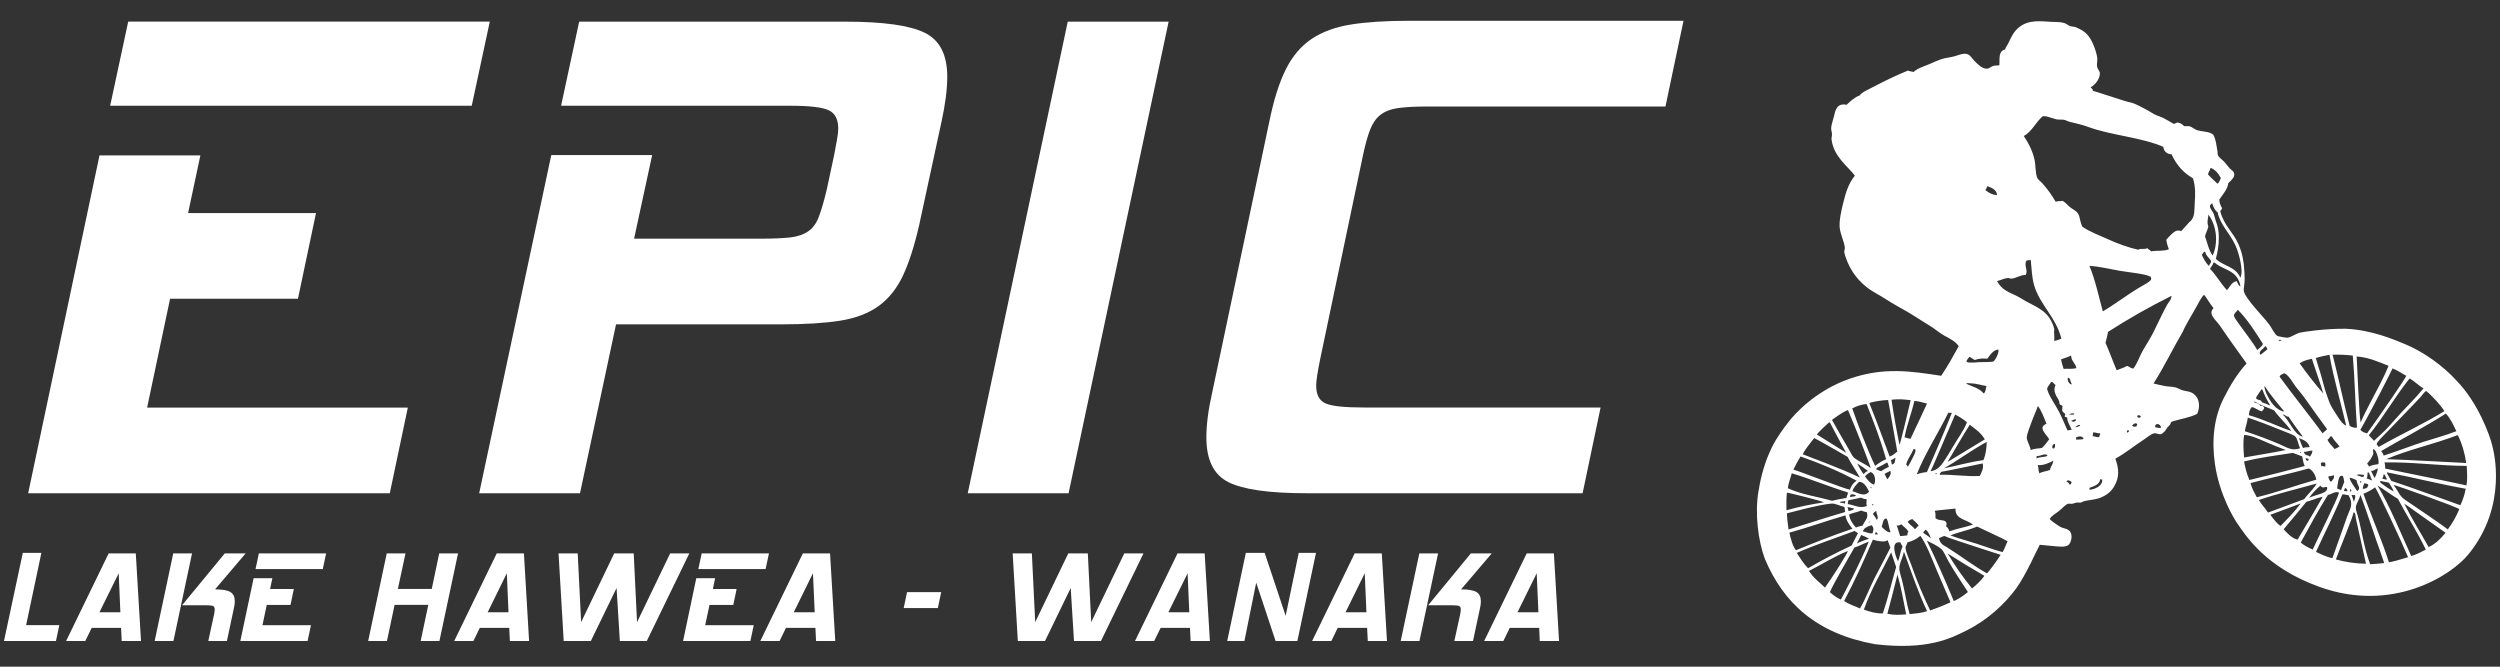 <?xml version="1.0" encoding="UTF-8"?>
<svg id="Layer_1" xmlns="http://www.w3.org/2000/svg" version="1.1" viewBox="0 0 600 160">
  <rect x="0" y="0" width="600" height="160" fill="#333333" stroke="none"/>
  <!-- Generator: Adobe Illustrator 29.7.1, SVG Export Plug-In . SVG Version: 2.1.1 Build 8)  -->
  <defs>
    <style>
      .st0 {
        fill: #fff;
      }
    </style>
  </defs>
  <g>
    <g>
      <path class="st0" d="M93.54,118.38H6.76L23.88,37.3h24.21l-2.95,13.84h30.7l-4.33,20.55h-30.69l-5.51,26.13h62.57l-4.33,20.56ZM113.22,25.37H26.44l4.33-20.18h86.78l-4.33,20.18Z"/>
      <path class="st0" d="M220.65,53.82c-1.17,5.12-2.48,9.22-3.93,12.29-1.45,3.1-3.38,5.52-5.8,7.3-2.43,1.76-5.52,2.95-9.25,3.55-3.74.59-8.43.88-14.07.88h-39.75l-8.65,40.54h-24.2l17.31-81.17h24.21l-4.34,20.07h30.7c2.76,0,5.02-.11,6.79-.3,1.78-.21,3.21-.7,4.33-1.49,1.11-.77,1.97-1.96,2.55-3.54.59-1.57,1.22-3.73,1.88-6.49l1.77-8.28c.26-1.44.49-2.67.69-3.74.19-1.05.29-1.9.29-2.56,0-2.22-.75-3.7-2.27-4.41-1.5-.72-4.56-1.09-9.15-1.09h-55.1l4.34-20.18h63.94c9.04,0,15.37.89,18.99,2.66,3.61,1.76,5.41,5.28,5.41,10.54,0,3.01-.46,6.62-1.38,10.82l-5.32,24.61Z"/>
      <path class="st0" d="M256.46,118.38h-24.2l24-113.18h24.21l-24.01,113.18Z"/>
      <path class="st0" d="M379.85,118.38h-66.13c-9.05,0-15.35-.88-18.89-2.66-3.54-1.77-5.3-5.35-5.3-10.72,0-3.02.44-6.56,1.36-10.62l13.78-65.36c1.05-5.11,2.35-9.24,3.94-12.4,1.57-3.16,3.64-5.58,6.19-7.29,2.56-1.7,5.71-2.86,9.45-3.45,3.73-.59,8.29-.89,13.67-.89h66.12l-4.33,20.57h-57.06c-3.02,0-5.41.13-7.19.39-1.77.26-3.17.83-4.23,1.67-1.05.85-1.86,2.06-2.46,3.64-.59,1.56-1.15,3.59-1.67,6.08l-10.23,48.7c-.67,3.26-.99,5.43-.99,6.47,0,2.22.75,3.66,2.27,4.32,1.5.65,4.55.97,9.14.97h56.85l-4.31,20.56Z"/>
    </g>
    <g>
      <path class="st0" d="M13.43,153.84H.96l4.51-21.15h4.46l-3.66,17.34h7.97l-.81,3.81Z"/>
      <path class="st0" d="M29.21,153.84l-.15-3.15h-7.05l-1.54,3.15h-4.6l10.21-21.03h6.51l1.25,21.03h-4.62ZM23.87,146.94h5.02l-.4-9.36-4.62,9.36Z"/>
      <path class="st0" d="M41.62,153.84h-4.5l4.46-21.03h4.51l-4.47,21.03ZM54.46,153.84h-4.47l1.39-6.39c.1-.49.15-.89.15-1.21,0-.42-.14-.69-.42-.8-.27-.12-.85-.18-1.7-.18h-5.72l10.25-12.44h5.01l-7.34,8.63c1.78,0,3.02.22,3.7.65.7.43,1.04,1.16,1.04,2.24,0,.46-.07,1-.21,1.57l-1.68,7.93Z"/>
      <path class="st0" d="M73.81,153.84h-16.13l3.19-15.07h4.5l-.55,2.59h5.7l-.8,3.82h-5.7l-1.03,4.86h11.64l-.81,3.81ZM77.47,136.57h-16.14l.8-3.76h16.14l-.8,3.76Z"/>
      <path class="st0" d="M109.93,132.81l-4.47,21.03h-4.5l1.83-8.67h-8.09l-1.83,8.67h-4.51l4.46-21.03h4.5l-1.83,8.54h8.13l1.79-8.54h4.5Z"/>
      <path class="st0" d="M122.37,153.84l-.15-3.15h-7.07l-1.53,3.15h-4.61l10.21-21.03h6.52l1.24,21.03h-4.61ZM117.03,146.94h5.01l-.4-9.36-4.6,9.36Z"/>
      <path class="st0" d="M165.44,132.81l-10.21,21.03h-6.47l-.78-12.72-6.18,12.72h-6.51l-1.24-21.03h4.6l.82,16.51,7.94-16.51h4.68l.8,16.51,7.95-16.51h4.61Z"/>
      <path class="st0" d="M180.08,153.84h-16.14l3.17-15.07h4.52l-.54,2.59h5.7l-.8,3.82h-5.71l-1.03,4.86h11.65l-.81,3.81ZM183.74,136.57h-16.14l.81-3.76h16.14l-.81,3.76Z"/>
      <path class="st0" d="M195.85,153.84l-.15-3.15h-7.07l-1.53,3.15h-4.62l10.21-21.03h6.52l1.25,21.03h-4.61ZM190.5,146.94h5.03l-.42-9.36-4.61,9.36Z"/>
      <path class="st0" d="M225.08,145.94h-8.19l.8-3.83h8.2l-.81,3.83Z"/>
      <path class="st0" d="M274.44,132.81l-10.21,21.03h-6.47l-.79-12.72-6.17,12.72h-6.52l-1.24-21.03h4.61l.8,16.51,7.94-16.51h4.69l.81,16.51,7.94-16.51h4.6Z"/>
      <path class="st0" d="M285.75,153.84l-.15-3.15h-7.05l-1.55,3.15h-4.6l10.21-21.03h6.51l1.25,21.03h-4.61ZM280.41,146.94h5.02l-.4-9.36-4.62,9.36Z"/>
      <path class="st0" d="M311.36,153.84h-5.22l-4.65-14.01-2.83,14.01h-4.13l4.47-21.15h4.52l5.04,15.11,3.14-15.11h4.14l-4.47,21.15Z"/>
      <path class="st0" d="M328.27,153.84l-.16-3.15h-7.06l-1.53,3.15h-4.61l10.21-21.03h6.51l1.24,21.03h-4.61ZM322.93,146.94h5.01l-.4-9.36-4.61,9.36Z"/>
      <path class="st0" d="M340.67,153.84h-4.5l4.47-21.03h4.5l-4.47,21.03ZM353.51,153.84h-4.47l1.4-6.39c.1-.49.15-.89.15-1.21,0-.42-.15-.69-.41-.8-.29-.12-.86-.18-1.71-.18h-5.71l10.24-12.44h5.01l-7.35,8.63c1.78,0,3.01.22,3.71.65.69.43,1.04,1.16,1.04,2.24,0,.46-.06,1-.2,1.57l-1.69,7.93Z"/>
      <path class="st0" d="M369.54,153.84l-.13-3.15h-7.07l-1.53,3.15h-4.61l10.21-21.03h6.52l1.24,21.03h-4.62ZM364.2,146.94h5.02l-.41-9.36-4.61,9.36Z"/>
    </g>
  </g>
  <path class="st0" d="M422.08,117.72c.55-3.57,1.56-7.04,3.14-10.29,1.16-2.36,2.65-4.43,4.31-6.51.9-1.13,5.88-7.07,14.4-10.03,8.21-2.85,14.76-1.79,21.95-.7,1.56-2.29,2.88-4.7,4.21-7.09-.82-1.22-2.15-1.84-3.46-2.55-1.22-.66-2.31-1.69-3.54-2.41-1.22-.71-2.4-1.52-3.61-2.27-2.32-1.48-4.79-2.67-7.22-4.28-1.14-.74-2.44-1.36-3.57-2.16-2.41-1.7-4.53-4.17-5.7-7.61-.16-.46-.33-.98-.37-1.3-.04-.36.21-.75.13-1.25-.18-1.27-1.07-3.16-1.22-4.59-.17-1.69.38-4.05.77-5.68.62-2.54,1.26-4.9,2.87-6.83-1.56-2.16-5-4.42-5.59-8.61-.07-.45.11-.88.1-1.35-.03-.54-.23-1.07-.2-1.49.05-.82.43-1.76.66-2.76.32-1.42.69-3.31,3.04-2.81.84-.8,1.99-1.85,3.13-2.24.63-.86,1.99-1.35,3.31-2.07,2.58-1.37,5.46-2.76,8.28-3.9.41.2.91.19,1.33.34,1.24-1.05,2.28-1.22,3.85-1.91.87-.37,1.79-.8,2.7-1.12,1.14-.4,2.33-.46,3.32-.75,1.42-.41,2.63-1.05,3.66-.16.41.35.77.99,1.27,1.45.8.77,1.76,1.77,2.9,1.69.54-.03.86-.48,1.44-.66.57-.18,1.03,0,1.49-.19.09-1.37-.32-3.4,1.36-3.75.13-.56.53-.98.77-1.49.63-1.29,1.19-2.73,2.55-3.82,2.41-1.95,5.26-1.44,7.79-1.33,1.07.05,2.17,0,3.1.29.42.12.85.51,1.34.7.48.18,1.05.14,1.44.31,2.2.95,3.23,1.78,4.33,4.52.34.85.72,2.08.8,2.82.1.73-.21,1.51,0,2.27.13.47.56.9.62,1.34.13,1.07-.9,2.81-2.2,3.45.09.23.84.65.42.81,2.53.83,5.07,1.58,7.63,2.44.85.29,1.74.38,2.55.73.8.34,1.57.77,2.35,1.17.8.39,1.53.91,2.29,1.32.77.39,1.66.62,2.42,1.02.77.4,1.51.88,2.29,1.31.34-.06.86-.47,1.09-.29.55.07.97.43,1.38.81.4.1.82-.05,1.21.03.67.13,1.17.68,1.78.9,1.34.49,2.93.26,4.03,1.14.64,1.2.71,2.45.99,3.95.07.33,0,.73.13,1.03.26.52,1.04,1.02,1.55,1.58.52.56.93,1.18,1.3,1.56.36.37.85.59,1,1.07.3.93-.63,1.73-1.38,2.43-.2,1.54-1.31,2.67-2.15,3.93-.05.62.26,1.43.64,2.04.06.38-.45.49-.4.87.96,3.47,3.02,4.84,4.32,7.76.99,2.23,1.3,4.27,1.41,6.09.1,1.45.18,2.75-.04,4.09-.18,1.11-.09,1.52.81,2.83,1.07,1.55,2.45,3.04,3.71,4.49.44.5.96,1.09,1.53,1.84.62.83,1.26,2.33,1.98,2.75.17.09,2.11.46,2.43.41.83-.11,1.96-.96,2.91-1.2.74-.19,6.15-1.02,11.1-.95,6.31.32,11.49,2.6,14.02,3.63,4.4,1.76,9.35,5.3,12.52,8.84,5.06,5.16,8.03,13.12,8.6,15.74.15.65,3.94,14.06-5.77,25.94-4.23,5.18-18.29,14.08-35.72,7.81-12.8-4.6-17.63-12.11-19.93-15.53-.52-.78-4.08-6.44-5.17-13.93-.85-5.84-.21-11.34,2.14-15.91,1.52-2.96,3.12-5.71,5.45-8.26-1.83-2.59-4.24-5.85-6.32-8.95-.99-1.47-3.09-2.89-1.61-4.32-.79-.98-1.49-2.2-2.27-3.23-.84.85-1.3,1.96-1.9,2.99-.29.51-.57,1-.87,1.53-.65,1.16-1.32,2.23-1.95,3.48-.17.35-.27.69-.46,1.01-2.34,3.93-4.41,8.34-6.96,12.3.76.2,1.62.37,2.62.59.82.18,1.76.13,2.64.34.46.11,1.06.48,1.69.69.84.27,1.6.23,2.26.6,1.86,1.04,2.08,3.22,1.28,5.06-1.77.93-4.05,1.21-6.03,1.86-.34.07-.32.52-.54.8-.19.25-.49.48-.69.74-.18.25-.3.56-.54.81-.16.16-.66.6-.83.66-.51.16-1.23-.31-1.75-.19-.72.17-1.62.98-2.44,1.51-2.25,1.45-4.36,3.22-6.83,4.58.94,2.55.91,4.48-.15,6.41-.64,1.19-1.54,2.17-3.35,2.92-1.15.48-2.47.53-3.79.81-.34.08-.73.34-1.05.39-.33.06-.66-.05-.96,0-.34.06-.72.25-1.1.29-.36.05-.73-.09-.96,0-.79.29-1.49,1.25-2.22,1.78-.86.64-1.77,1.12-2.17,1.89.32.31.73.68,1.21.99.4.26.81.59,1.28.85.91.51,2.12.36,2.61,1.55.35.85.01,2.44-.72,2.91-.8.53-2.46.26-3.42.19-1.21-.08-2.29-.24-3.35-.32-.74,1.27-3.18,7.05-5.7,10.53-2.67,3.67-6.89,7.56-11.88,10.04-3.75,1.86-9.26,4.77-21.9,3.3-14.21-2.53-22.11-10.03-26.5-20.51-1.61-4.29-2.46-11.04-1.5-16.37h0ZM591.88,111.13c-.29-2.24-.97-4.63-2.01-6.71-6.41,2.41-11.8,3.47-17.18,5.78,6.44.21,12.79.61,19.18.92h0ZM581.81,105.99c2.63-.84,5.05-1.47,7.72-2.5-.76-1.61-1.51-3.18-2.53-4.23-5.23,3.35-11.08,6.35-15.51,8.99.18.18.55.81.58,1.1,3.66-1.19,6.95-2.47,9.74-3.37h0ZM586.66,98.67c-1.09-1.7-2.55-3.14-3.75-4.31-.17-.17-.64-.53-.64-.53-.45.23-.9.98-1.32,1.44-2.04,2.22-5.53,5.74-8.05,8.39-.69.73-2.59,2.49-2.5,2.97.01.06.42.47.48.65,5.08-2.93,11.19-5.74,15.77-8.61h0ZM591.96,116.51c.26-1.45.14-3.07.05-4.7-6.7,0-12.98-.97-19.75-.83.2.55.16.88.19,1.48,1.43.34,14.3,2.87,19.51,4.04h0ZM590.48,121.26c.6-1.25,1.04-2.56,1.29-3.96-6.36-1.13-12.53-2.71-18.87-3.93-.06.03-.11.06-.06.14.17.4.73,1.24,1.06,1.89,2.87.87,15.86,5.62,16.57,5.85h0ZM581.64,93.22c-1.15-.67-2.14-1.7-3.28-2.38-.12.04-.29.29-.35.36-3.35,4.25-6.04,9-9.49,13.25.38.51.84.84,1.22,1.35.93-.87,1.89-1.72,2.77-2.59.82-.84,1.58-1.7,2.2-2.42,2.28-2.61,4.85-5.03,6.93-7.57h0ZM590.23,122.2c-.5-.55-15.63-5.87-15.72-5.82.24.54.54.8.86,1.36.73,1.26.99,1.62,1.94,2.28,1.42.99,8.32,5.58,10.17,7.03,1.13-1.52,2.09-3.21,2.75-4.86h0ZM577.51,90.19c-1.11-.58-2.13-1.33-3.3-1.77-.35.83-5.39,10.72-7.73,14.75.45.48,1.02.71,1.62.83,3.07-4.26,9.4-13.44,9.4-13.8h0ZM573.26,87.8c-2.47-.98-4.83-2.04-7.66-2.25.11,1.49.6,14.73.96,15.85.22-.67,1.87-3.94,2.36-4.85,1.54-2.94,3.21-5.96,4.34-8.74h0ZM582.88,131.31c1.79-.87,3.03-2.18,4.05-3.45-1.37-.91-9.58-6.83-9.92-7,1.72,3.47,3.98,7.05,5.87,10.45h0ZM582.19,131.9c-2.04-4.26-4.61-8.19-6.68-12.17-1.64-.95-3.55-2.41-4.91-3.22,2.97,4.99,5.61,11.47,8.09,16.94,1.42-.41,2.23-.92,3.51-1.55h0ZM574.49,117.94c-.3-.86-.76-1.37-1.13-2.09-.75-.14-1.29-.29-2.08-.43.02.15-.07.26.05.46,1.04.73,2.05,1.52,3.16,2.06h0ZM565.67,102.62c-.41-5.49-.5-11.47-1-17.28-1.58-.19-3.2-.26-4.88-.22.04.1.07.21.11.31,1.45,5.74,2.44,10.71,4.03,16.79.5.29,1.11.54,1.74.4h0ZM572.93,115.05c-.32-.3-.41-1.13-.83-1.26-.06.36-.15.71-.36,1.07.5.11.75.3,1.19.19h0ZM570.64,109.5c-.22-.62-.43-1.54-1.12-1.71-.06.41.2.96,0,1.32-.35.82-.85,1.59-1.39,2.07.07.42.34.39.42.81.75-.44,1.7-.48,2.29-.61.06-.66-.02-1.34-.21-1.88h0ZM570.64,112.41c-.53.17-1.04.71-1.58.6.32.68.62,1.35.88,1.71.27-.76.71-1.42.7-2.3h0ZM577.94,133.72c-1.57-3.74-6.78-14.93-7.91-16.75-.06.03-1.21.93-2.8,1.52,1.79,5.24,4.53,11.35,6.11,16.46,1.32-.19,3.28-.85,4.59-1.22h0ZM569.31,115.31c-.5-.89-.35-1.41-.99-2.04-.3.62.07,1.01-.37,1.58.5.05.89.34,1.37.46h0ZM563.09,102.14c-1.34-5.74-3.09-11.53-4.02-17-.99.21-2.52.5-3.28.8.28.95.82,2.68,1.24,4.04.38,1.19.67,2.61,1.09,3.91.48,1.45.99,3.04,1.64,4.08.46.74.98,1.54,1.46,2.28.53.78,1.09,1.62,1.87,1.89h0ZM568.28,116.78c-.1.05-.03-.2.14-.3-.18-.49-.61-.41-1.01-.47-.12.44-.36.83-.34,1.33.74-.09,1.01-.19,1.22-.56h0ZM565.6,114.05c.61.06,1.72.95,1.78-.07-.53,0-1.37-.31-1.78.07h0ZM566.52,115.87c.36.03.14-.58-.12-.32.04.1.08.21.12.32h0ZM557.6,94.45c-.92-3.08-2.67-7.98-2.74-8.35-1.39.34-1.99.45-2.95,1.1,1.83,2.57,3.72,4.99,5.69,7.25h0ZM565.7,117.85c1.13-.64-.06-1.47-.13-2.6-.52-.26-1.04-.51-1.66-.59.15,1.01,1.16,2.13,1.79,3.18h0ZM570.21,129.38c-1.23-3.51-2.47-7.39-3.63-10.42-.03-.06-.05-.11-.15-.06-.15,1-1.04,1.99-1.03,3.03.01.62.38,1.43.56,2.18,1.02,3.9,1.4,7.33,2.88,11.31,1.09-.05,2.22-.16,3.37-.29-.76-2.34-1.37-3.91-2.01-5.74h0ZM565.19,118.76c-.36.22-.49-.08-.82.06.28.51.39,1.4.58,1.58.15-.7.47-.86.23-1.64h0ZM561.49,107.17c-.59-.88-1.33-1.41-1.86-2.43-.14.05-.19-.08-.36.02-.2.25-.27.56-.68.74.42,1.05,1.15,1.46,1.68,2.25.55-.13.78-.39,1.22-.58h0ZM564.06,117.98c.6-.06.04-.61-.14-.67.21.3.04.43.14.67h0ZM562.61,115.71c-.03-.54-.28-1.41-.28-1.41-1.24-.75-1.22,2.13-1.43,2.93.33.09.61.33.97.36l.73-1.88h0ZM563.41,117.85c-.13-.42-.31-.71-.63-.72.02.28-.24.41-.22.69.3,0,.52.13.85.04h0ZM563.36,123.88c.6-1.76,1.6-2.78.29-5.04-.68,0-.89-.29-1.5-.16-1.88,4.63-4.3,9.38-6.31,13.75,1.08.55,2.61,1.27,3.93,1.54.25-.79,2.85-7.9,3.58-10.09h0ZM565.46,124.67c-.19-.75-.05-1.68-.63-1.69.11.61-3.56,9.34-4.22,11.29,2.28.62,4.69.99,7.23,1.03-.12-.48-1.96-8.85-2.38-10.64h0ZM557.43,104c.31-.37.78-.63,1.07-1-1.64-2.25-3.36-4.6-4.97-6.91-.8-1.16-1.7-2.18-2.54-3.27-.83-1.1-1.46-2.46-2.63-3.22-.31,0-1.24.39-1.25.82,3.18,4.35,6.94,9.02,10.32,13.59h0ZM559.45,115.6c.44-.39.94-.89.59-1.66-.21.46-.82.17-1.27.47.21.44.29,1.15.68,1.19h0ZM547.18,81.87c.21-.24.35-.07.38-.27-.17.04-.64-.22-.68.13.13-.01.21.06.3.13h0ZM561.39,118.25c-.4-.19-.59-.18-1.21-.03-.58.24-1.07.5-1.48.56-2.38,3.79-4.41,7.55-6.52,11.43.81.73,1.92,1.27,2.87,1.68,1.45-3.15,5.69-11.57,6.33-13.64h0ZM558.08,111.92c0-.3.08-.55-.1-.92-.44,0-.64-.12-.93.1-.14.19.12.58.06.82.43-.24.55.18.96,0h0ZM532.2,44.1c.46-.37.58-.9.81-1.37-.64-1.2-1.44-2.07-2.47-2.45-.09.57-.53.97-.62,1.56.7.87,1.53,1.48,2.28,2.27h0ZM558.5,116.92c-.28,0-.18-.14-.82.07-.46,0-.64-.18-.76-.45-1.11.89-1.97,1.9-2.75,2.94,1.77-.87,4.7-1.02,4.33-2.56h0ZM537.71,62.82c-.27-1.35-.68-2.82-1.28-4.09-1.32-2.81-3.59-4.79-4.21-7.8-.59-.37-.99-1.14-1.29-2.16-1.17.74-.15,1.47.25,2.31.3.62.43,1.5.72,2.25.4,1.04.62,2.19.62,3.62.01,2.05-.3,3.55-.72,5.18,1.79,1.77,4.82,1.84,5.89,4.54.48-1.14.27-2.57.01-3.85h0ZM554.34,107.31c-.51-1.51-1.6-1.73-2.61-2.16.4.75.66,1.81,1.01,2.38.61-.26,1.05-.14,1.6-.23h0ZM554.34,109.59c.41-.4.58-.91.66-1.45-.61-.05-1.45.37-2.06.28.17,1.03.98.68,1.4,1.17h0ZM555.91,115.12c-.17-1.15-.97-2.39-1.83-2.68-4.59,1.28-9.21,2.23-13.95,3.5.34,1.38.94,2.29,1.5,3.4,4.9-1.19,9.62-2.91,14.27-4.22h0ZM553.39,109.94c-.2.63.81.94.67.22-.21-.08-.44-.18-.67-.22h0ZM544.18,83.82c-.14-.34-.29-.62-.52-.77-.32.71-1.84,1.21-1.14,2.11.61-.42,1.08-.9,1.66-1.34h0ZM552.69,104.8c-1.18-1.57-2.34-3.17-3.47-4.83-.58.12-.79-.56-1.37-.46,1.75,1.47,2.63,4.83,4.85,5.29h0ZM537.72,68.69c-.74-4-4.14-3.8-6.17-5.63-.14.04-.2-.08-.36,0-.07.59-.6.95-.77,1.49,1.46,1.46,2.62,3.58,4.06,5.1.67-.77,1.09-1.94,2.31-2.18.28.49.44,1.19.93,1.21h0ZM547.27,106.7c1.6.69,2.81,1.6,4.77.87-.48-.83-.53-2.09-1.17-2.81-.32-.37-2.3-1.08-2.75-1.26-2.81-1.15-6.36-2.54-8.65-3.27-.11,1.14-.55,2.14-.71,3.26,2.83.94,5.74,2,8.51,3.2h0ZM552.28,108.55c-.56-.2-.12.43,0,0h0ZM553.14,111.84c-.29-.52-.5-1.6-.61-2.3-.74-.3-1.5-.54-2.24-.85-4.34.7-7.25.98-11.72,2.06.28,1.42.59,2.84,1.29,4.45,4.24-1.01,9.12-2.25,13.28-3.36h0ZM543.11,82.54c-1.89-3.01-3.8-5.95-6.04-8.2-.23.47-.93.81-.91,1.43.01.39.8,1.44,1.24,2.05,1.41,2,3.36,4.43,4.34,6.19.53-.46,1.14-.87,1.38-1.47h0ZM547.48,98.56c.14.05.69.42.62.02-1.57-1.83-3.38-4.05-4.62-5.97-.08.62.37,1.72.87,2.67.9,1.73,2.03,2.88,3.13,3.28h0ZM557.44,119.23c-1.3.24-2.86.97-3.9,1.19-.21.28-4,4.89-5.46,6.6.64.75,1.98,2.2,3.33,2.49,2.02-3.42,4.1-6.82,6.03-10.28h0ZM531.03,61.33c1.21-2.57,1.26-6.71-1.01-9.83-.05.95-.44,1.73-.01,2.89-.19.82-.63,1.52-.81,2.34.46,1.19.92,3.42,1.83,4.6h0ZM549.9,103.43c-1.26-1.9-2.84-3.11-4.12-4.95-1.56-.69-3.21-1.16-4.64-2.13-.39.26.31.31.51.41.35.2.75.29.85.65.4-.11.69.03.87.4.1.43-.34.6-.51.91-.89-.16-1.53-.87-2.42-1.02-.52.51-.65,1.22-.72,1.94,3.51.99,6.74,2.63,10.17,3.79h0ZM526.73,48.76c.14-1.85.25-3.79-.41-5.96-2.05-1.19-3.85-2.93-5.15-5.77-.91-.01-1.88-.6-1.98-1.79-5.24-2.29-12.67-2.77-18.11-4.81-1.43-.53-2.63-.75-4.27-1.17-.53-.13-1.03-.44-1.51-.52-.61-.1-1.16.02-1.71-.09-.84-.15-2.94-1.11-3.48-.64-1.53,1.4-2.54,3.63-4.4,4.64,1.23,1.86,2.07,3.49,2.57,5.65.31,1.31.17,3.32.69,4.44.21.43.8.81,1.18,1.24,1.25,1.41,2.25,2.77,3.21,4.44.61-.23,1.02-.06,1.59-.23.76.33,1.21,1.03,1.91,1.57.63.5,1.47.81,1.91,1.58.49.85.39,1.93,1.03,3.1,1.88,1.26,4.04,2.03,6.15,2.99,2.22,1.03,4.87,1.97,7.17,2.5.89-.42,1.39.03,2.26-.37.25.37.64.4.88.76,1.41-.24,3.02.02,4.26-.5-.26-.72-.49-1.36-.61-2.29.85-.82,2.15-2.8,3.56-2.04.65-.74,1.44-1.57,1.96-2.17.13-.14.33-.26.45-.41.92-1.11.74-2.43.86-4.16h0ZM552.97,119.81c.98-1.27,2.25-2.42,3.05-3.77-4.76,1.34-9.17,2.36-13.9,3.96.67,1.14,1.51,1.91,2.2,3.02,2.88-1.07,5.77-2.14,8.65-3.21h0ZM544.85,97.27c-.7-1.1-1.35-2.29-1.87-3.76-.05-.07-.13-.08-.25-.03-.34.56-.8,1.12-1.09,1.61-.54.91.39.73.99,1.07.14.07.15.3.27.38.25.16.69.24.97.36.41.16.73.39.98.37h0ZM552.16,120.84c-2.43.9-4.86,1.8-7.28,2.71.76,1,1.52,2.04,2.43,2.69,1.73-1.75,3.45-3.5,4.85-5.4h0ZM530.15,63.83c.11-.45.6-.73.49-1.26-.51-.79-1.18-1.13-1.4-2.13-.43-.14-.48.48-.83.67.44.96.97,2.01,1.73,2.72h0ZM548.59,108c-1.56-.58-3.18-1.22-4.8-1.93-1.5-.67-3.58-1.61-5.18-1.69-.32,1.67-.18,3.54-.03,5.42,3.28-.61,7-1.15,10.02-1.8h0ZM520.07,73.21c.39-.71,1.1-1.33,1.1-2.21-5.13,2.53-10.57,5.64-15.26,8.66-.09.9-.48,2-.59,2.62.87,1.92,2,5.02,2.68,6.57.85-.35,1.86-.61,2.49-1.05.53.17.92.67,1.55.63.97-1.33,1.45-2.9,2.24-4.31.83-1.45,1.75-2.81,2.49-4.28,1.11-2.23,2.16-4.54,3.3-6.63h0ZM516.3,66.93c.01-.17-.22-.38-.05-.47-1.02-.52-2.26-.68-3.45-.88-1.35-.23-2.87-.37-4.18-.61-2.28-.42-4.97-1.03-7.16-1.18,1.5,3.61,2.4,8.08,3.22,10.94,2.78-1.63,5.94-4.06,8.99-5.85.78-.46,2.6-1.37,2.64-1.95h0ZM518.65,102.66c-.11-1.16-1.69-1.17-1.36-.1.46.01.82.25,1.36.1h0ZM512.92,99.86c.08.51.69.5.89.14-.15-.34-.67-.52-.89-.14h0ZM512.86,102.29c-.19-.29.21-.3.01-.6-.58-.23-.72.02-1.16.43.23.39.67.33,1.15.17h0ZM510.95,103.59c-.1-.18-.09-.57-.37-.34.08.2,0,.25-.17.18.06.15.1.28.15.42.22-.04.19-.2.39-.26h0ZM498.32,88.36c-.06-1.05-1.27-1.7-1.24-3.02-.92.36-1.51.63-2.42.9.1.7.35,1.5.61,2.29,1.04-.1,1.93.11,3.05-.18h0ZM503.86,104.9c-.17-.4.33-.49.15-.9-.61.06-1.04-.26-1.64-.22-.1.27-.04.62-.15.89.56.04,1.01.34,1.64.23h0ZM494.74,81.29c-1.32-5.22-5.1-8.03-6.51-12.71-.62-2.05-.6-3.92-.85-6.18-.37.09-.65.02-1.04.15-.67,1.23.47,2.27-.17,3.43-1.32,0-2.24.78-3.38.89-.32.03-.6-.16-.9-.15-.87.05-1.59.52-2.61.73,1.12,2.12,2.86,2.67,4.53,3.48.82.39,1.63.94,2.43,1.38,2.82,1.57,5.63,2.39,6.78,6.61-.13.91.11,1.97-.02,2.89.52-.06,1.13-.29,1.73-.52h0ZM497.25,92.24c-.38-.65-.42-1.65-.94-1.57-.28.56.36,1.69.94,1.57h0ZM479.3,46.81c-.13-1.38-1.44-1.8-2.35-2.13-.13.32-.21.67-.5.91.84.66,1.72,1.21,2.85,1.22h0ZM504.53,115.11c-.2.08-.24-.24-.5-.05-.07,1.04-1.2,1.6-2.6,2.03.08.19.1.34.05.46,1.35-.11,3.21-.99,3.05-2.45h0ZM498.06,102.51c.3.11.8-.22,1.2-.33-.24-.52-.76.06-1.2.33h0ZM500.07,105.35c-.29-.81-1.03-.67-1.82-.39.13.24-.11.3.08.57.6-.09,1.12,0,1.74-.17h0ZM497.11,100.93c.09.5,1.33.27,1.09-.29-.39-.09-.85.36-1.09.29h0ZM496.6,99.56c.43-.2,1.17.21,1.21-.33-.28-.02-1.02-.06-1.21.33h0ZM495,97.51c-.13-.44-.63-.13-.73-.69.01-.79-.57-1.38-.8-1.86-.5-1-.51-1.77-.13-2.59-.42-.09-.56-.82-1.09-.68-.27.59-.87,1.01-.94,1.68.41,1.66,1.87,3.54,2.89,5.52.78,1.5,1.45,3.25,2,4.42.38-.18.83.03.99-.25-.44-1.03-1.07-1.83-1.06-2.85-.18-.16-.53.02-.62-.37.46-.64-.29-.64-.57-1.23-.04-.39.01-.75.07-1.1h0ZM496.71,116.33c.44-.06.28-.4.52-.56-.26-.35-.94-.75-1.29-.24.3.18.6.37.78.79h0ZM492.88,107.66c.43-.22.34-.67.33-1.08-.51-.11-.82.53-.57,1.05.09,0,.21-.07.25.04h0ZM491.15,101.7c-.61-1.55-1.21-3.18-2.06-4.27-.38,1.19-.98,2.35-1.54,3.93-.19.54-.43,1.16-.66,1.8-.24.68-.52,1.54-.46,1.98.13.94.74,1.75.95,2.89,1.03-.47,1.78-.33,2.69-.52.7-.64,1.2-1.37,1.74-2.09-.72-1.25-2.82-2.84-.66-3.71h0ZM492.02,112.78c.05-.83.76-1.34.75-2.2-.83.51-2.7,1.25-3.71,1.02.24.72.09,1.27.39,2.01.68-.45,1.71-.47,2.56-.84h0ZM488.73,110.04c1.01-.5,1.68-.21,2.65-.62-.37-.92-1.7.18-2.64.01.23.3-.04.39,0,.6h0ZM479.63,83.9c-1.17,0-1.98,1.25-2.68,2.19-.88-.06-1.81-.14-2.92.3-.57-.1-.85-.66-1.43-.72-.18.41-.68.68-.63,1.2.81.34,2.9.02,3.13.04.48.02,2.81-.02,3.2-.11.41-.1,1.47-1.86,1.33-2.89h0ZM476.1,94.45c.53-.46.45-1.19.65-1.8-1.28-.2-2.4-.63-3.77-.64-.5-.04-.89-.14-1.12.05,1.43.76,3.1,1,4.25,2.39h0ZM476.03,110.43c.57-1.38.74-2.8.78-4.37-3.51,1.89-6.89,4.42-10.26,6.34,3.38-.68,6.31-1.57,9.49-1.97h0ZM476.35,105.45c-.91-1.64-2.39-2.54-3.6-3.52-1.89,2.93-3.55,5.95-5.33,8.94l8.93-5.42h0ZM475.16,114.24c.4-.93.99-1.77.69-3.02-3.06.62-6.73,1.44-10.04,2.04.1.31-.45.33-.22.69,3.02-.11,6.27.46,9.58.28h0ZM472.06,101.35c-.68-.68-2.73-1.87-2.83-1.85-1.96,4.47-5.75,13.51-5.9,13.61,1.68-.27,2.5-1.34,3.2-2.38.73-1.09,1.47-2.28,2.03-3.28,1.2-2.11,2.75-4.05,3.5-6.09h0ZM481.82,129.9c-1.25-.74-5.91-2.83-7.31-3.52-2.42.99-4.56,1.33-6.41,2.13,2.07.75,4.18,1.31,6.27,1.98,2.08.66,4.13,1.46,6.25,2.02.52-.82.77-1.74,1.2-2.61h0ZM468.46,99.08c-.3.04-.58-.01-.86-.04-2.44,4.98-5.53,9.66-7.59,14.81.89-.33,1.69-.49,2.44-.54,0,0,4.13-9.42,6-14.23h0ZM480.15,133.16s-11.23-3.63-12.46-4.1c-1.38-.52-.67-.6-2.35.1.37,1.54,1.15,1.69,2.04,2.25,3.27,2.06,6.37,4.46,9.5,6.2.46-.45,2.32-2.91,3.28-4.46h0ZM462.47,96.86c-.99-.25-1.91-.57-3.02-.64-.7,3.09-1.79,5.61-2.36,8.76.52.02.89.36,1.44.31.7-1.37,3.79-8.1,3.95-8.43h0ZM467.85,127.52c2.34-.79,3.6-.93,5.63-1.6-1.35-1.29-4.29-1.16-4.17-3.86-1.67.18-3.3.3-4.97.52.27.68.14,1.17.17,1.74.63.71,1.77.32,2.49.88.28.48.2.79.02,1.07.36.25.65.62.84,1.25h0ZM464.5,113.63c-.08.32.48.18.35,0-.12.05-.19-.09-.35,0h0ZM473.3,141.22c1-.81,2.19-1.91,2.96-3.02-2.99-1.73-5.93-3.5-8.84-5.37,1.85,3.02,3.78,5.88,5.87,8.39h0ZM458.56,96.04c-1.63-.18-2.95-.33-4.59-.1.46,3.38,1.26,7.67,1.91,10.8.16-.08,1.9-7.36,2.68-10.7h0ZM459.74,107.96c-.19-.02-.27-.28-.53-.16-.43,1.32-1.49,2.35-1.73,3.76.19.03.28.29.4.45.39-.64.75-1.29,1.08-1.96.32-.65.75-1.33.78-2.09h0ZM472.29,142.07c-1.42-2.25-3.31-4.94-4.66-7.39-.53-.96-1.16-2.42-1.66-2.86-1.03-.92-2.45-1.5-3.52-2.05,2.31,4.76,4.41,9.52,6.47,14.5,1.41-.66,2.35-1.35,3.38-2.19h0ZM455.35,108.39c-.71-4.12-2.2-12.39-2.2-12.39-1.34.05-3.23.31-4.42.68-.06.03-.11.07-.06.15,1.77,4.36,3.04,7.94,4.84,12.73.89-.27,1.24-.78,1.85-1.17h0ZM463.41,129.17c-.33-.89-.7-1.64-1.24-2.06-.26.31-.59.43-.55.8.62.38,1.2.83,1.79,1.26h0ZM454.93,109.86c-.44.15-.59.43-1.12.55.19.41.03.65.29,1.09.87-.27.64-1.04.83-1.64h0ZM468.12,144.55c-1.11-2.54-2.11-4.88-3.19-7.42-1.32-3.13-2.39-6.1-3.99-8.49-.07.03-.14.05-.21.08-.85.71-1.76,1.13-2.94,1.45-.1.56-.5.85-.45,1.37.1,1.19,1.01,2.99,1.41,4.15,1.32,3.77,2.77,7.26,4.49,10.82,1.81-.65,3.09-1.14,4.87-1.96h0ZM460.5,126.16c-.45-.67-1.03-1.05-1.55-1.59-.52.15-.85.38-1.09.65.49.79,1.2,1.08,1.73,1.76.42-.22.49-.59.9-.82h0ZM452.67,110.22c-1.35-4.75-3.03-9.08-4.69-13.26-1.21.1-2.52.56-3.24.96-.08.03-.14.05-.21.08,1.39,4,3.66,9.98,5.49,13.8,1-.66,1.38-1.08,2.65-1.58h0ZM453.34,112.02c-.19-.29-.21-.96-.5-1.01-.49.34-1.03.58-1.65.92-.25.14-.92.28-.86.74.37.14.73.32,1.12.41.7-.48,1.05-.61,1.89-1.06h0ZM453.72,113.07c-.32-.05-.97.48-1.44.66.34.54.32.81.72,1.29.39-.57.95-1.09.72-1.95h0ZM457.76,128.5c0-.35.06-.68.26-.94-.49-.76-1.15-1.15-1.74-1.76-.27.31-.76.4-1.09.29.32.71.55,1.76.84,2.57.55,0,1.17-.12,1.73-.17h0ZM458.3,147.39c1.27-.15,3.04-.25,4.19-.73-2.19-4.66-3.7-9.2-5.46-14.03-.03-.07-.06-.13-.15-.07-.13,1.19-1.12,2.69-1.04,3.98.05.8.42,1.8.66,2.76.66,2.59,1.1,5.62,1.81,8.09h0ZM456.62,131.21c-.13-.43-.4-.51-.5-1.02-2.46-.43-1.33,2.99-.59,4.54.45-1.14.53-2.43,1.09-3.53h0ZM449,112.31c-1.42-3.88-3.49-9.18-5.1-12.97-.17-.33-.26-.87-.53-.9-1.4.65-2.42,1.43-3.7,2.33,1.3,2.31,2.82,4.99,4.13,7.23.38.65.84,1.6,1.17,1.85,1.26.99,2.86,1.61,4.03,2.47h0ZM449.77,116.33c.5-.87.26-2.83-.88-3.03-.41.23-1.01.64-1.28,1.07.64.85,1.28,1.69,2.17,1.96h0ZM453.75,127.7c-.38-.7-.46-2.31-.96-3.24-.88-.14-.93,1.29-1.18,1.99.61.55,1.47,1.51,2.14,1.25h0ZM447.27,113.79c.31-.26.45-.62,1.04-.74-.73-.6-1.73-1.3-2.59-1.81.5.88.97,1.84,1.55,2.55h0ZM448.91,116.9c.12.66.48-.12,0,0h0ZM453.7,131.45l-.67-1.81c-.4.23-.44.27-1.01.31-1-.04-1.41-.11-2.53-.43-2.14,4.97-4.35,9.91-6.9,14.7,1.15.86,2.54,1.19,3.8,1.82,1.4-2.34,2.28-4.91,3.52-7.31,1.25-2.45,2.56-4.84,3.78-7.28h0ZM455.07,136.1c-.45-1.32-1.08-3.29-1.19-3.52-2.23,4.55-4.87,8.91-6.55,13.72,1.42.53,2.8.93,4.55.93,1.22-3.59,2.15-7.58,3.19-11.13h0ZM450.38,124.75c.68-.39-.08-1.43-.08-2.13-.36.21-.69.43-.78.78.28.44.66.72.86,1.35h0ZM449.43,120.91c-.37.63.56.37,0,0h0ZM448.57,117.98c-.6-1.23-1.25-2.34-2.41-2.34-.64.7-1.37,1.37-1.57,2.26,1.13.25,2.93,1.56,3.98.08h0ZM448.06,121.41c-.31-.66.07-1.01-.12-1.63-.53.07-.9-.22-1.33-.34-1.04.2-2.01.45-3.01.63-.05.43-.12.59-.15.9,1.49.22,2.97,1.17,4.62.45h0ZM457.49,147.45c-.68-3.3-1.23-6.55-2.1-9.54-.77,3.16-1.6,6.28-2.43,9.39,1.43.33,2.96.29,4.53.15h0ZM450.71,128.23c-.16-.2-.27-.55-.55-.52.05.23-.21.31-.17.54.24.01.46.03.72-.03h0ZM446.37,114.61c-1.01-1.81-1.97-3.1-2.94-4.96,0,0-5.5-3.19-8.02-4.53-.94,1.29-2.09,2.48-2.74,3.91.44.19,9.57,3.54,13.71,5.59h0ZM449.41,127.99c.19-.72.45-1.24-.24-1.94-1.09.31-1.92.74-2.07,1.49.81.08,1.41.6,2.32.45h0ZM447.05,126.12c.39-1.05,1.53-1.76.95-3.24-.49.02-.88-.22-1.32-.35-.99.44-2.16.56-2.89.96.14,1.22.92,2.37,1.63,3.11.58-.25,1-.28,1.63-.47h0ZM448.47,125.46c.19-.06.25-.18.24-.33-.18.07-.23.19-.24.33h0ZM443.06,108.64c-1.26-2.24-2.69-4.97-3.87-7.22-.06-.08-.14-.1-.25-.02-.99.93-2,1.78-2.9,2.87,1.01.65,5.96,3.73,7.01,4.38h0ZM444.04,119.3c.44-.17,1.17-.03,1.41-.4-.47-.26-1.56-.6-1.41.4h0ZM445.66,130.47c.71-.5,2.26-.93,2.91-1.2-.8-.39-1.2-.63-1.9-.88-.22.63-.7,1.3-1.01,2.08h0ZM443.97,117.52c.3-.82.76-1.57,1.6-2.16-4.3-2.32-8.81-4.18-13.44-5.81-.63,1.03-1.21,2.07-1.71,3.16,1.19.28,12.35,4.66,13.55,4.81h0ZM448.49,130.01c-1.2.4-2.21,1.04-3.44,1.4-.99,1.77-5.11,8.81-5.88,10.71.87.78,1.62,1.32,2.64,1.78.33-.54,5.09-9.67,6.68-13.88h0ZM443.64,122.67c.71-.21.94-.12,1.42-.63-.61-.02-1.07-.32-1.68-.33.15.34.2.53.27.96h0ZM443.15,119.51c.03-.48.37-.82.35-1.32-4.55-1.4-8.9-3.23-13.47-4.6-.31,1.19-.81,2.3-.95,3.59,3.3,1.53,7.08,1.99,10.61,3.01,1.11-.28,2.35-.52,3.47-.69h0ZM442.81,120.85c-.04-.22.12-.35.01-.61-.42.21-1.1-.02-1.31.36.46.03.87.16,1.29.26h0ZM445.92,127.97c-.24-.23-.61-.3-.8-.55-5.23,1.97-9.11,3.19-13.88,5.27.72,1.15,1.61,2.61,2.69,3.69,3.02-1.76,6.68-3.71,10.45-5.45.5-1,1.54-2.97,1.54-2.97h0ZM442.84,122.87c-.17-.45,0-.75-.22-1.23-.9-.15-2.21-.88-3.06-.78-3.34.34-7.64,1.58-10.69,2.34.02,1.06.18,2.49.38,3.88,4.47-1.36,9.12-2.9,13.58-4.2h0ZM444.58,126.9c-.82-1.05-1.52-2.02-1.67-3.22-4.41,1.28-8.84,2.89-13.46,4.16.3,1.36.74,3.13,1.57,4.22,5.13-2.09,8.43-3.4,13.57-5.16h0ZM443.44,132.26c-2.87,1.1-6.2,3.2-9.28,4.76,1.05,1.72,2.62,2.79,3.83,4,1.65-2.26,5.84-8.8,5.44-8.76h0ZM437.77,120.55c-1.05-.45-8.82-2.38-8.91-2.33-.15,1.36-.15,2.79-.11,4.24,3.11-.88,5.93-1.43,9.02-1.91h0Z"/>
</svg>
